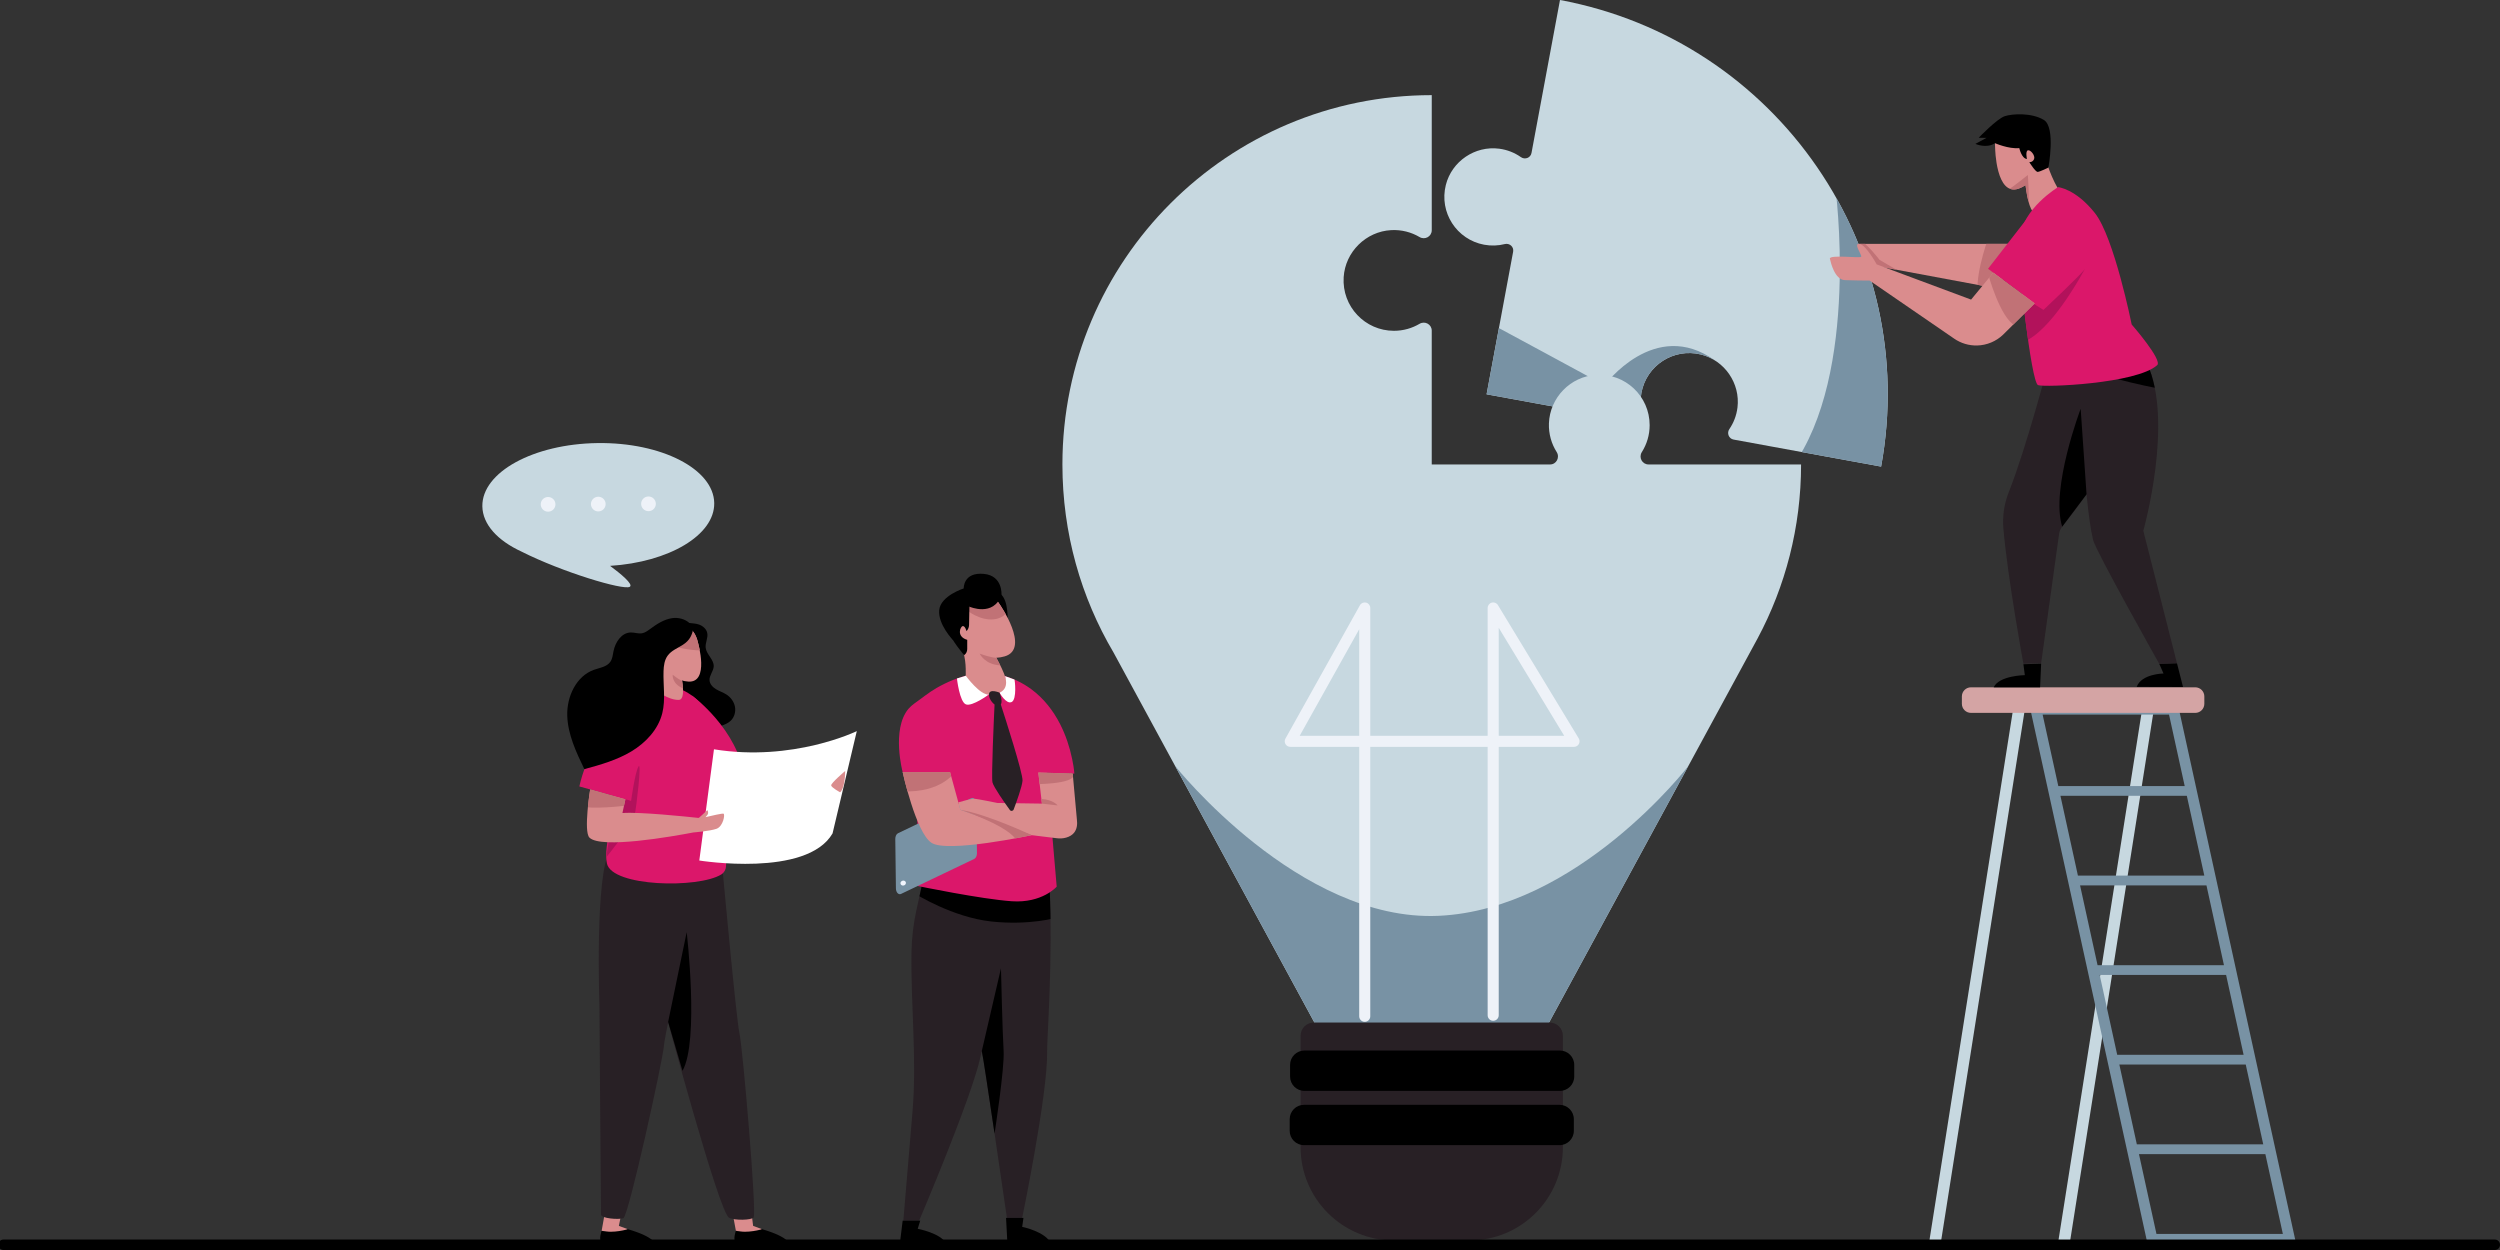 <?xml version="1.0" encoding="utf-8"?>
<!-- Generator: Adobe Illustrator 27.1.1, SVG Export Plug-In . SVG Version: 6.00 Build 0)  -->
<svg version="1.1" id="Layer_1" xmlns="http://www.w3.org/2000/svg" xmlns:xlink="http://www.w3.org/1999/xlink" x="0px" y="0px"
	 width="200px" height="100px" viewBox="0 0 200 100" style="enable-background:new 0 0 200 100;" xml:space="preserve">
<rect x="0" y="0" width="200" height="100" fill="#333333" stroke="none"/>
<style type="text/css">
	.st0{fill:#C7D8E0;}
	.st1{fill:#7892A4;}
	.st2{fill:#D4A4A4;}
	.st3{clip-path:url(#XMLID_00000052794669871305365510000006342545307196912545_);fill:#C17276;}
	.st4{clip-path:url(#XMLID_00000098941275261308850440000016859303595107792041_);}
	.st5{clip-path:url(#XMLID_00000016068461671131542960000010265335815937841336_);fill:#7892A4;}
	.st6{clip-path:url(#XMLID_00000028295992701885961740000012501802047894444442_);fill:#C17276;}
	.st7{fill:#DB176A;}
	.st8{fill:#B2125B;}
	.st9{clip-path:url(#XMLID_00000004528553843223863620000001491348292455385224_);fill:#C17276;}
	.st10{clip-path:url(#XMLID_00000047052586380378339730000003106496544058982327_);fill:#7892A4;}
	.st11{fill:#282025;}
	.st12{fill:#EEF2F8;}
	.st13{clip-path:url(#XMLID_00000022534410591622295040000009076312498270717848_);}
	.st14{clip-path:url(#XMLID_00000170236877254187500590000011874319408423915909_);fill:#C17276;}
	.st15{fill:#C17276;}
	.st16{fill:#F2F6FE;}
	.st17{clip-path:url(#XMLID_00000174583502197894588310000016520199369841718428_);fill:#C17276;}
	.st18{clip-path:url(#XMLID_00000177460746036965479370000001980515365160395449_);fill:#C17276;}
	.st19{fill:#FFFFFF;}
	.st20{fill:#DA8C8D;}
	.st21{clip-path:url(#XMLID_00000065753394566961576560000015469590060351652009_);fill:#C17276;}
	.st22{clip-path:url(#XMLID_00000134247514108493130570000011592102751048396204_);fill:#C17276;}
</style>
<g>
	<g>
		<g>
			<polygon class="st0" points="154.314,99.485 155.253,99.494 162.184,55.503 161.245,55.494 			"/>
			<polygon class="st0" points="164.636,99.485 165.575,99.494 172.506,55.503 171.567,55.494 			"/>
			<path class="st1" d="M162.35,56.386l9.449,43.107h0.444h0.444h10.112h0.444h0.444
				l-9.449-43.107h-0.444h-0.444h-10.112h-0.444H162.35z M173.522,57.166l1.254,5.718
				h-10.112l-1.254-5.718H173.522z M169.376,84.382l-1.4-6.386h10.112l1.4,6.386
				H169.376z M179.659,85.162l1.4,6.386h-10.112l-1.4-6.386H179.659z M167.805,77.216
				l-1.4-6.386h10.112l1.4,6.386H167.805z M166.234,70.05l-1.4-6.386h10.112
				l1.4,6.386H166.234z M172.517,98.714l-1.4-6.386h10.112l1.4,6.386H172.517z"
				/>
		</g>
		<path class="st2" d="M157.678,57.031h17.941c0.402,0,0.728-0.326,0.728-0.728V55.713
			c0-0.402-0.326-0.728-0.728-0.728h-17.941c-0.402,0-0.728,0.326-0.728,0.728v0.591
			C156.95,56.706,157.276,57.031,157.678,57.031z"/>
	</g>
	<g>
		<g>
			<defs>
				<polygon id="XMLID_1726_" points="161.045,19.508 148.757,19.512 149.664,21.196 
					159.961,23.115 				"/>
			</defs>
			<use xlink:href="#XMLID_1726_"  style="overflow:visible;fill:#DA8C8D;"/>
			<clipPath id="XMLID_00000034808597387648497170000004703128476882845628_">
				<use xlink:href="#XMLID_1726_"  style="overflow:visible;"/>
			</clipPath>
			<path style="clip-path:url(#XMLID_00000034808597387648497170000004703128476882845628_);fill:#C17276;" d="
				M159.155,18.785c0,0-1.071,2.776-0.949,4.553c0.122,1.777,0,0,0,0l2.702-1.339
				l0.292-3.043L159.155,18.785z"/>
			<path style="clip-path:url(#XMLID_00000034808597387648497170000004703128476882845628_);fill:#C17276;" d="
				M151.719,21.579l-1.361-0.795c0,0-0.939-1.267-1.784-1.747c-0.845-0.48,0,0,0,0
				l0.853,2.898L151.719,21.579"/>
		</g>
		<g>
			<g>
				<defs>
					<path id="XMLID_1725_" d="M170.444,29.059l-6.607,0.154c0,0-1.712,6.553-3.142,10.177
						c-0.364,0.923-0.511,1.917-0.424,2.906c0.362,4.096,1.601,10.808,1.601,10.808
						l1.419-0.045l1.435-10.346c0.03-0.211,0.116-0.41,0.248-0.578
						C166.83,39.786,172.574,32.324,170.444,29.059z"/>
				</defs>
				<use xlink:href="#XMLID_1725_"  style="overflow:visible;fill:#282025;"/>
				<clipPath id="XMLID_00000036947767879604031620000000254604238562649257_">
					<use xlink:href="#XMLID_1725_"  style="overflow:visible;"/>
				</clipPath>
			</g>
			<path d="M163.292,53.093l-1.419,0.045l0.113,0.873c0,0-2.059,0.027-2.49,0.973
				h3.711L163.292,53.093z"/>
			<path d="M174.158,53.058l-1.419,0.045l0.342,0.777c0,0-1.755,0.015-2.146,1.069
				l3.708,0.011L174.158,53.058z"/>
			<g>
				<defs>
					<path id="XMLID_1724_" d="M166.303,29.059c0,0,0.333,10.852,1.15,14.156
						c0.219,0.885,5.286,9.889,5.286,9.889l1.419-0.045l-2.692-10.594
						c0,0,2.474-8.767,0.291-13.406H166.303z"/>
				</defs>
				<use xlink:href="#XMLID_1724_"  style="overflow:visible;fill:#282025;"/>
				<clipPath id="XMLID_00000170981594913472412620000000494551466420204972_">
					<use xlink:href="#XMLID_1724_"  style="overflow:visible;"/>
				</clipPath>
				<path style="clip-path:url(#XMLID_00000170981594913472412620000000494551466420204972_);" d="M173.328,31.196
					c0,0-5.464-0.919-7.025-2.138c-1.561-1.219,0,0,0,0l6.202-0.534L173.328,31.196z"/>
			</g>
			<path d="M166.923,39.544l-0.469-6.843c0,0-2.427,6.391-1.479,9.434L166.923,39.544z"/>
		</g>
		<g>
			<defs>
				<path id="XMLID_1723_" d="M119.938,11.896c0.651,0.085,1.239,0.325,1.736,0.675
					c0.324,0.228,0.774,0.057,0.846-0.333L124.799,0
					c17.392,3.238,28.876,19.938,25.69,37.328l-11.801-2.162
					c-0.387-0.071-0.561-0.516-0.339-0.841c0.339-0.495,0.57-1.078,0.649-1.723
					c0.236-1.93-1.029-3.771-2.915-4.241c-2.194-0.546-4.363,0.871-4.77,3.061
					c-0.104,0.559-0.082,1.111,0.045,1.629c0.093,0.379-0.224,0.73-0.608,0.66
					l-11.823-2.166l2.124-11.409c0.072-0.387-0.284-0.707-0.666-0.611
					c-0.527,0.133-1.09,0.157-1.659,0.051c-2.192-0.408-3.61-2.58-3.06-4.776
					C116.14,12.905,118,11.642,119.938,11.896z"/>
			</defs>
			<use xlink:href="#XMLID_1723_"  style="overflow:visible;fill:#C7D8E0;"/>
			<clipPath id="XMLID_00000113312612136622110920000012327873834922603955_">
				<use xlink:href="#XMLID_1723_"  style="overflow:visible;"/>
			</clipPath>
			<path style="clip-path:url(#XMLID_00000113312612136622110920000012327873834922603955_);fill:#7892A4;" d="
				M146.824,14.97c0,0,2.026,14.917-3.493,22.448l8.523,1.174
				C151.854,38.591,153.182,20.69,146.824,14.97z"/>
			<path style="clip-path:url(#XMLID_00000113312612136622110920000012327873834922603955_);fill:#7892A4;" d="
				M118.14,25.291c0.369,0.184,10.228,5.529,10.228,5.529s4.005-5.447,8.821-1.986
				c4.816,3.461,0,0,0,0l-7.531,7.055l-13.638-3.041L118.14,25.291z"/>
		</g>
		<g>
			<g>
				<g>
					<g>
						<g>
							<g>
								<defs>
									<path id="XMLID_1722_" d="M161.502,15.086c-1.834,0.657-1.891-3.242-1.891-3.242
										c-0.194-2.533,2.3-2.479,3.342-1.311c0.338,0.379,0.496,0.923,0.494,1.507
										c0.236,0.896,0.697,2.347,1.415,3.402c0,0-0.986,1.355-1.902,1.604
										c-0.508,0.138-0.779-1.102-0.919-2.233
										C161.873,14.923,161.694,15.017,161.502,15.086z"/>
								</defs>
								<use xlink:href="#XMLID_1722_"  style="overflow:visible;fill:#DA8C8D;"/>
								<clipPath id="XMLID_00000158715300576280218110000003015209088620043944_">
									<use xlink:href="#XMLID_1722_"  style="overflow:visible;"/>
								</clipPath>
								<path style="clip-path:url(#XMLID_00000158715300576280218110000003015209088620043944_);fill:#C17276;" d="
									M160.781,15.098c0.126-0.054,1.449-1.099,1.449-1.099
									s0.12,1.773,0.052,2.146c-0.069,0.374,0,0,0,0l-0.407-0.932
									C161.875,15.213,160.962,15.398,160.781,15.098"/>
							</g>
						</g>
					</g>
				</g>
			</g>
			<g>
				<path class="st7" d="M164.65,14.97c0,0-2.867,1.705-3.096,4.171
					c-0.164,1.758,0.937,11.427,1.484,11.667c0.456,0.199,7.871-0.102,9.536-1.594
					c0.451-0.405-2.04-3.256-2.04-3.256s-1.401-6.975-2.945-8.917
					C166.044,15.097,164.65,14.97,164.65,14.97z"/>
				<path class="st7" d="M163.045,16.351l-4.004,5.151l4.435,3.292
					c0,0,5.257-4.774,4.862-5.676C167.944,18.215,164.769,15.362,163.045,16.351z"/>
				<path class="st8" d="M161.797,23.739l1.679,1.054c0,0,3.025-2.833,3.312-3.278
					c0,0-2.326,4.44-4.545,5.665C162.243,27.179,161.829,24.162,161.797,23.739z"/>
			</g>
			<g>
				<defs>
					<path id="XMLID_1721_" d="M159.458,21.819l-1.772,2.149l-7.549-2.814
						c-0-0-0.858-1.57-1.38-1.643c-0.522-0.073,0.216,0.893,0.138,1.029
						c-0.078,0.136-2.584-0.194-2.504,0.161s0.399,1.674,1.197,1.709
						c0.632,0.028,1.604,0.034,1.982,0.035l6.77,4.65
						c0.538,0.37,1.179,0.56,1.832,0.544c0.774-0.019,1.513-0.326,2.072-0.862
						l2.528-2.506L159.458,21.819z"/>
				</defs>
				<use xlink:href="#XMLID_1721_"  style="overflow:visible;fill:#DA8C8D;"/>
				<clipPath id="XMLID_00000147207499018911237640000012427315827728522393_">
					<use xlink:href="#XMLID_1721_"  style="overflow:visible;"/>
				</clipPath>
				<path style="clip-path:url(#XMLID_00000147207499018911237640000012427315827728522393_);fill:#C17276;" d="
					M159.042,21.885c0,0,0.943,3.536,2.18,4.174l2.184-2.242l-3.749-2.609
					L159.042,21.885z"/>
			</g>
			<path d="M159.6,11.453c0,0,1.083,0.48,1.944,0.396c0,0,0.178,0.824,0.609,0.872
				c0,0-0.133-0.635,0.077-0.695c0.21-0.06,0.605,0.419,0.498,0.695
				c-0.108,0.276-0.383,0.252-0.383,0.252s0.491,0.791,0.671,0.779
				c0.18-0.012,0.855-0.344,0.855-0.344s0.606-3.226-0.364-3.813
				c-0.97-0.587-2.504-0.503-3.127-0.3c-0.623,0.204-2.085,1.725-2.085,1.725
				l0.623,0.012l-0.887,0.479C158.031,11.512,158.916,11.91,159.6,11.453z"/>
		</g>
	</g>
</g>
<g>
	<g>
		<defs>
			<path id="XMLID_1720_" d="M84.993,37.159c-0-16.319,13.228-29.548,29.547-29.548v10.808
				c0,0.5-0.544,0.801-0.974,0.546c-0.658-0.39-1.437-0.598-2.267-0.555
				c-2.024,0.106-3.681,1.746-3.806,3.768c-0.145,2.342,1.712,4.286,4.022,4.286
				c0.749,0,1.449-0.204,2.05-0.56c0.43-0.255,0.974,0.045,0.974,0.545v10.708
				h9.462c0.511,0,0.806-0.563,0.533-0.994c-0.417-0.659-0.648-1.446-0.62-2.29
				c0.069-2.054,1.72-3.756,3.771-3.883c2.342-0.145,4.287,1.711,4.287,4.022
				c0,0.793-0.229,1.531-0.624,2.154c-0.273,0.43,0.026,0.99,0.535,0.99h12.203
				c0,5.03-1.259,9.766-3.476,13.913h0l-0,0
				c-0.059,0.111-0.12,0.222-0.18,0.332l-17.345,31.95h-8.546h-8.546
				L89.08,52.197C86.483,47.796,84.993,42.658,84.993,37.159z"/>
		</defs>
		<use xlink:href="#XMLID_1720_"  style="overflow:visible;fill:#C7D8E0;"/>
		<clipPath id="XMLID_00000176735455000664084260000009285377199565559684_">
			<use xlink:href="#XMLID_1720_"  style="overflow:visible;"/>
		</clipPath>
		<path style="clip-path:url(#XMLID_00000176735455000664084260000009285377199565559684_);fill:#7892A4;" d="
			M135.068,61.283c0,0-8.845,11.485-19.991,11.983
			c-11.147,0.498-21.064-11.983-21.064-11.983l10.229,22.76h21.697L135.068,61.283"/>
	</g>
	<path class="st11" d="M111.511,99.234h6.059c4.121,0,7.462-3.341,7.462-7.462v-8.912
		c0-0.584-0.473-1.058-1.058-1.058h-18.869c-0.584,0-1.058,0.473-1.058,1.058
		v8.912C104.049,95.893,107.389,99.234,111.511,99.234z"/>
	<path d="M104.355,87.271h20.436c0.634,0,1.148-0.514,1.148-1.148v-0.932
		c0-0.634-0.514-1.148-1.148-1.148h-20.436c-0.634,0-1.148,0.514-1.148,1.148
		v0.932C103.207,86.757,103.721,87.271,104.355,87.271z"/>
	<path d="M104.323,91.613h20.436c0.634,0,1.148-0.514,1.148-1.148v-0.932
		c0-0.634-0.514-1.148-1.148-1.148h-20.436c-0.634,0-1.148,0.514-1.148,1.148
		v0.932C103.174,91.099,103.688,91.613,104.323,91.613z"/>
	<g>
		<path class="st12" d="M108.737,81.302V59.748h-5.516c-0.157,0-0.302-0.083-0.382-0.219
			c-0.08-0.135-0.081-0.303-0.005-0.44l5.959-10.667
			c0.098-0.176,0.302-0.262,0.498-0.213c0.195,0.051,0.331,0.227,0.331,0.429
			v10.224h9.39v-10.224c0-0.199,0.132-0.373,0.324-0.427
			c0.192-0.055,0.395,0.026,0.498,0.197l6.467,10.667
			c0.083,0.137,0.086,0.308,0.007,0.447c-0.078,0.14-0.226,0.226-0.386,0.226
			h-6.024v21.472c0,0.245-0.198,0.443-0.443,0.443s-0.443-0.198-0.443-0.443v-21.472
			h-9.39v21.554c0,0.245-0.198,0.443-0.443,0.443
			C108.936,81.745,108.737,81.547,108.737,81.302z M108.737,50.339l-4.761,8.523h4.761
			V50.339z M119.899,50.223v8.639h5.237L119.899,50.223z"/>
	</g>
</g>
<g>
	<g>
		<defs>
			<path id="XMLID_1719_" d="M73.817,70.527l-0.493,2.23
				c-0.249,1.127-0.388,2.276-0.405,3.43c-0.063,4.261,0.438,8.492,0.081,12.753
				c0,0-0.733,8.714-0.733,8.714h1.265c0,0,4.157-9.736,4.899-13.07
				c0.034-0.154,0.072-0.32,0.113-0.497c0.141,0.452,2.042,13.568,2.042,13.568
				l1.148-0.019c0,0,2.107-10.133,2.037-13.548
				c-0.02-0.973,0.483-7.23,0.184-13.445L73.817,70.527"/>
		</defs>
		<use xlink:href="#XMLID_1719_"  style="overflow:visible;fill:#282025;"/>
		<clipPath id="XMLID_00000017486700905412793820000013173961147443278761_">
			<use xlink:href="#XMLID_1719_"  style="overflow:visible;"/>
		</clipPath>
		<path style="clip-path:url(#XMLID_00000017486700905412793820000013173961147443278761_);" d="M78.543,84.086
			l1.535-6.623c0,0,0.121,5.242,0.211,6.598c0.09,1.356-0.724,6.628-0.724,6.628
			L78.543,84.086"/>
		<path style="clip-path:url(#XMLID_00000017486700905412793820000013173961147443278761_);" d="M84.61,73.385
			c-0.034,0.026-2.239,0.667-5.315,0.333s-6.024-2.182-6.024-2.182l0.128-1.382
			l11.331,0.231L84.61,73.385z"/>
	</g>
	<g>
		<defs>
			<path id="XMLID_1718_" d="M73.412,70.878l-0.036-9.111h-1.164c0,0-0.909-3.407,0.458-5.054
				c0,0,0.001-0.001,0.002-0.002c0.138-0.16,0.298-0.306,0.482-0.435
				c0.597-0.417,1.141-0.878,1.778-1.242c0.861-0.492,1.79-0.877,2.764-1.077
				c1.677-0.344,3.416,0.166,4.782,1.161c1.002,0.73,1.781,1.725,2.339,2.826
				c0.441,0.87,0.753,1.805,0.952,2.759c0.081,0.389,0.153,0.788,0.177,1.185
				l-2.194-0.064l0.784,9.109c0,0-1.155,1.332-3.589,1.167
				C78.513,71.935,73.412,70.878,73.412,70.878z"/>
		</defs>
		<use xlink:href="#XMLID_1718_"  style="overflow:visible;fill:#DB176A;"/>
		<clipPath id="XMLID_00000060730363083179737860000008417692850231803566_">
			<use xlink:href="#XMLID_1718_"  style="overflow:visible;"/>
		</clipPath>
	</g>
	<g>
		<g>
			<g>
				<g>
					<path d="M80.609,49.419c0,0-3.1,0.552-3.77-0.621c0,0,1.989-1.493,2.899-1.396
						S80.609,49.419,80.609,49.419"/>
					<g>
						<defs>
							<path id="XMLID_1717_" d="M76.572,50.637c-0.23-0.679-0.266-1.402,0.021-2.07
								c0.191-0.445,0.488-0.866,0.89-1.145c0.976-0.678,1.932,0.019,2.469,0.892
								c0,0,2.521,3.583,0.42,4.197c-0.223,0.065-0.446,0.101-0.666,0.112
								c0.618,1.12,1.169,2.379,0.635,2.632c-1.833,0.871-3.074-0.445-3.074-0.445
								c-0.029-0.966,0.069-1.679-0.194-2.607
								c-0.133-0.47-0.287-0.933-0.443-1.396
								C76.611,50.751,76.592,50.694,76.572,50.637z"/>
						</defs>
						<use xlink:href="#XMLID_1717_"  style="overflow:visible;fill:#DA8C8D;"/>
						<clipPath id="XMLID_00000029040128660422309970000004253646541526083741_">
							<use xlink:href="#XMLID_1717_"  style="overflow:visible;"/>
						</clipPath>
						<path style="clip-path:url(#XMLID_00000029040128660422309970000004253646541526083741_);fill:#C17276;" d="
							M80.587,48.941c0,0-0.386,0.698-1.491,0.608
							c-1.105-0.091-1.989-0.925-1.989-0.925l2.559-0.914L80.587,48.941z"/>
					</g>
				</g>
				<path class="st15" d="M79.706,52.623c0,0-0.344,0.021-1.332-0.333
					c0,0,0.388,0.873,1.648,0.94C80.022,53.231,79.829,52.844,79.706,52.623z"/>
			</g>
			<path d="M77.553,48.533l-0.028,1.464c-0.003,0.185-0.077,0.362-0.205,0.495l0,0
				c0,0-0.105-0.428-0.299-0.405s-0.54,0.838,0.358,1.101l-0.001,0.744
				c-0,0.191-0.092,0.371-0.247,0.482l0,0c0,0-1.069-1.257-1.262-1.944
				C75.868,50.471,76.559,49.235,77.553,48.533z"/>
		</g>
	</g>
	<path d="M72.213,97.654h1.405l-0.201,0.65c0,0,1.873,0.353,2.275,1.187h-3.705
		L72.213,97.654z"/>
	<path d="M80.484,97.432l1.393,0.003l-0.103,0.712c0,0,1.874,0.391,2.278,1.305
		l-3.462-0.007L80.484,97.432z"/>
	<g>
		<path class="st1" d="M72.083,71.514l5.855-2.8c0.133-0.064,0.222-0.251,0.219-0.46
			l-0.05-3.954c-0.004-0.317-0.21-0.538-0.41-0.442l-5.855,2.8
			c-0.133,0.064-0.222,0.251-0.219,0.46l0.05,3.954
			C71.676,71.389,71.882,71.61,72.083,71.514z"/>
		<path class="st16" d="M72.043,70.71c0.031,0.105,0.151,0.162,0.268,0.127
			c0.117-0.035,0.187-0.148,0.156-0.253s-0.151-0.162-0.268-0.127
			S72.012,70.605,72.043,70.71z"/>
	</g>
	<g>
		<g>
			<defs>
				<path id="XMLID_1716_" d="M76.004,61.767l0.826,3.017l5.703,2.029
					c0,0-6.776,1.458-8.027,0.604c-1.251-0.855-2.294-5.65-2.294-5.65H76.004z"/>
			</defs>
			<use xlink:href="#XMLID_1716_"  style="overflow:visible;fill:#DA8C8D;"/>
			<clipPath id="XMLID_00000079456175011844537870000014639665846046195846_">
				<use xlink:href="#XMLID_1716_"  style="overflow:visible;"/>
			</clipPath>
			<path style="clip-path:url(#XMLID_00000079456175011844537870000014639665846046195846_);fill:#C17276;" d="
				M76.383,61.767c0,0-1.022,1.661-4.171,1.544l-0.393-1.554L76.383,61.767z"/>
		</g>
		<g>
			<defs>
				<path id="XMLID_1715_" d="M76.83,64.784l5.703,2.029l2.015,0.246
					c0.482,0.068,1.079-0.064,1.382-0.445l0,0
					c0.231-0.291,0.27-0.676,0.222-1.044l-0.335-3.687l-2.751-0.079l0.288,2.485
					l-3.566-0.052c0,0-1.563-0.328-1.854-0.334c-0.29-0.006-1.268,0.286-1.268,0.286
					L76.83,64.784z"/>
			</defs>
			<use xlink:href="#XMLID_1715_"  style="overflow:visible;fill:#DA8C8D;"/>
			<clipPath id="XMLID_00000091017408221005726700000016152732142091968643_">
				<use xlink:href="#XMLID_1715_"  style="overflow:visible;"/>
			</clipPath>
			<path style="clip-path:url(#XMLID_00000091017408221005726700000016152732142091968643_);fill:#C17276;" d="
				M85.897,61.984c0.028,0.758-3.097,0.749-3.097,0.749l-0.267-1.299l3.329-0.036
				L85.897,61.984z"/>
		</g>
		<path class="st15" d="M82.533,66.813c0,0-3.526-1.671-5.703-2.029
			c0,0,3.447,1.115,4.388,2.288L82.533,66.813z"/>
		<path class="st15" d="M83.355,64.289l1.255,0.145c0,0-0.337-0.457-1.315-0.524
			L83.355,64.289z"/>
	</g>
	<path d="M80.12,47.589c0,0,0.115-1.529-1.397-1.677
		c-1.68-0.164-1.626,1.162-1.626,1.162s-1.856,0.59-1.96,1.734
		c-0.104,1.145,1.081,2.373,1.081,2.373l1.335-2.648
		C77.553,48.533,79.484,49.387,80.12,47.589z"/>
	<g>
		<path class="st19" d="M79.116,55.553c0,0-1.324,0.982-1.837,0.8
			c-0.513-0.182-0.724-2.074-0.724-2.074l0.707-0.22
			C77.262,54.059,78.42,55.653,79.116,55.553z"/>
		<path class="st19" d="M79.958,55.409c0,0,0.543,0.968,0.976,0.752
			c0.433-0.216,0.254-1.785,0.219-1.8c-0.035-0.015-0.754-0.272-0.754-0.272
			S80.784,55.078,79.958,55.409z"/>
		<path class="st11" d="M79.116,55.553c0.021-0.491,0.841-0.144,0.841-0.144
			s0.289,0.645,0.11,0.956c0.307,0.943,1.782,5.519,1.735,6.093
			c-0.04,0.484-0.49,1.724-0.708,2.3c-0.05,0.131-0.225,0.154-0.307,0.04
			c-0.4-0.555-1.298-1.828-1.388-2.203c-0.104-0.435,0.12-5.269,0.166-6.234
			C79.326,56.181,79.104,55.839,79.116,55.553z"/>
	</g>
</g>
<g>
	<g>
		<path class="st20" d="M50.227,98.336L49.51,98.072l0.281-1.405l-1.306-0.186l-0.353,1.982
			C48.131,98.464,49.526,98.828,50.227,98.336z"/>
		<path d="M50.227,98.336c0,0-1.16,0.358-2.096,0.128c0,0-0.258,0.66-0.011,1.048
			l4.324,0.071C52.444,99.582,52.464,98.984,50.227,98.336z"/>
	</g>
	<g>
		<path class="st20" d="M60.967,98.336l-0.717-0.264L60.038,96.377h-1.555l0.388,2.086
			C58.872,98.464,60.266,98.828,60.967,98.336z"/>
		<path d="M60.967,98.336c0,0-1.16,0.358-2.096,0.128c0,0-0.258,0.66-0.011,1.048
			l4.324,0.071C63.184,99.582,63.204,98.984,60.967,98.336z"/>
	</g>
	<path class="st11" d="M57.75,68.975c0,0,1.154,12.611,1.409,13.705
		c0.255,1.094,1.396,14.368,1.131,14.717c-0.164,0.217-1.529,0.258-1.968,0.018
		c-0.813-0.445-5.047-16.267-5.047-16.267s-3.564-10.049-2.907-12.173
		C51.025,66.851,57.75,68.975,57.75,68.975z"/>
	<path class="st11" d="M55.872,70.194c0,0-2.677,12.378-2.761,13.498
		c-0.084,1.12-2.827,13.619-3.241,13.762c-0.411,0.141-1.782,0.009-1.789-0.279
		c-0.02-0.926-0.125-16.707-0.125-16.707s-0.39-10.655,0.873-12.485
		C50.093,66.153,55.872,70.194,55.872,70.194z"/>
	<path d="M55.923,49.965c0.309,0.11,0.591,0.353,0.657,0.675
		c0.08,0.394-0.174,0.791-0.125,1.19c0.066,0.541,0.664,0.932,0.642,1.476
		c-0.016,0.388-0.354,0.717-0.336,1.106c0.014,0.311,0.258,0.567,0.525,0.727
		c0.268,0.16,0.571,0.255,0.833,0.424c0.34,0.22,0.6,0.573,0.677,0.971
		c0.077,0.398-0.042,0.836-0.333,1.119c-0.198,0.193-0.46,0.305-0.721,0.397
		c-0.701,0.248-1.444,0.378-2.188,0.382c-0.472-0.695-0.945-1.39-1.417-2.086
		c-0.521-0.766-1.052-1.557-1.254-2.461c-0.174-0.777-0.061-1.602,0.268-2.323
		c0.165-0.361,0.384-0.698,0.65-0.993c0.242-0.268,0.556-0.576,0.901-0.704
		c0.149-0.055,0.301-0.04,0.456-0.024C55.417,49.87,55.677,49.878,55.923,49.965z
		"/>
	<g>
		<defs>
			<path id="XMLID_1714_" d="M57.7,69.958c0.225-0.138,0.365-0.379,0.38-0.643
				c0.099-1.768,0.45-10.428-2.003-13.028c-1.982-2.1-3.788-1.109-3.788-1.109
				s-5.084,2.044-3.281,8.146c0.395,1.338-0.792,4.256-0.452,5.762
				C48.976,70.948,55.858,71.088,57.7,69.958z"/>
		</defs>
		<use xlink:href="#XMLID_1714_"  style="overflow:visible;fill:#DB176A;"/>
		<clipPath id="XMLID_00000183932834821959438280000002226324473288920970_">
			<use xlink:href="#XMLID_1714_"  style="overflow:visible;"/>
		</clipPath>
	</g>
	<path class="st7" d="M55.372,55.657c0,0,3.669,2.655,4.213,6.624
		c0,0-2.284,0.979-3.616,0.924C54.638,63.151,55.372,55.657,55.372,55.657z"/>
	<path class="st19" d="M68.544,58.49c0,0-5.08,2.479-11.427,1.454l-1.173,8.897
		c0,0,8.594,1.391,10.66-2.167L68.544,58.49z"/>
	<g>
		<g>
			<g>
				<g>
					<g>
						<g>
							<g>
								<defs>
									<path id="XMLID_1712_" d="M55.842,51.423c0,0,0.933,3.206-0.77,3.105
										c-1.703-0.101-2.741-2.013-2.162-3.217
										C53.491,50.107,55.368,49.302,55.842,51.423z"/>
								</defs>
								<use xlink:href="#XMLID_1712_"  style="overflow:visible;fill:#DA8C8D;"/>
								<clipPath id="XMLID_00000116218324427968050860000007007337838546757274_">
									<use xlink:href="#XMLID_1712_"  style="overflow:visible;"/>
								</clipPath>
								<path style="clip-path:url(#XMLID_00000116218324427968050860000007007337838546757274_);fill:#C17276;" d="
									M53.338,51.498c-0.195-0.077-0.409-0.187-0.461-0.39
									c-0.06-0.233,0.128-0.456,0.328-0.591
									c0.493-0.333,1.12-0.408,1.714-0.367c0.438,0.031,0.887,0.126,1.265,0.359
									c0.349,0.215,0.672,0.599,0.689,1.028c0.013,0.326-0.284,0.44-0.56,0.472
									c-0.417,0.048-0.859-0.002-1.273-0.061c-0.518-0.074-1.029-0.202-1.521-0.381
									C53.458,51.545,53.398,51.522,53.338,51.498z"/>
							</g>
							<path class="st20" d="M52.747,51.97c0,0,0.235,1.648-0.286,3.25
								c-0,0,0.999,0.788,1.83,0.773c0.831-0.014-0.059-3.022-0.059-3.022
								L52.747,51.97z"/>
						</g>
						<path class="st15" d="M54.568,54.443c0,0-0.118,0.042-0.754-0.464
							c0,0-0.083,0.718,0.826,1.089C54.64,55.068,54.602,54.632,54.568,54.443z"/>
					</g>
				</g>
			</g>
		</g>
	</g>
	<path class="st7" d="M51.424,55.657c0,0-4.012,2.47-5.076,7.259
		c0,0,2.582,0.713,4.139,1.162C51.751,64.442,51.424,55.657,51.424,55.657z"/>
	<path class="st8" d="M50.487,64.078c0,0,0.304-2.257,0.588-2.75
		c0.284-0.493-0.167,3.209-0.294,3.911c-0.128,0.702-2.288,3.356-2.288,3.356
		s0.627-4.11,0.895-4.489C49.656,63.727,50.487,64.078,50.487,64.078z"/>
	<g>
		<g>
			<defs>
				<path id="XMLID_1711_" d="M47.213,63.156c0.906,0.253,2.817,0.793,2.817,0.793
					l-0.236,1.093c1.374-0.102,5.095,0.285,6.093,0.392
					c0.026,0.003,0.079-0.057,0.096-0.072c0.065-0.055,0.129-0.113,0.193-0.171
					c0.082-0.074,0.161-0.15,0.242-0.225c0.041-0.039,0.082-0.078,0.125-0.116
					c0.016-0.014,0.031-0.038,0.055-0.019c0.008,0.007,0.013,0.016,0.018,0.026
					c0.038,0.085,0.049,0.204,0.005,0.289c-0.021,0.04-0.099,0.133-0.182,0.226
					c0.489-0.116,1.335-0.31,1.439-0.28c0.147,0.042-0.021,1.026-0.565,1.214
					c-0.544,0.188-1.839,0.289-1.839,0.289l0,0
					c-1.677,0.321-7.396,1.335-8.318,0.414
					C46.667,66.524,47.213,63.156,47.213,63.156z"/>
			</defs>
			<use xlink:href="#XMLID_1711_"  style="overflow:visible;fill:#DA8C8D;"/>
			<clipPath id="XMLID_00000061442665664257898200000016442346418470621577_">
				<use xlink:href="#XMLID_1711_"  style="overflow:visible;"/>
			</clipPath>
			<path style="clip-path:url(#XMLID_00000061442665664257898200000016442346418470621577_);fill:#C17276;" d="
				M50.407,64.414c0,0-2.21,0.299-3.584,0.163l0.218-1.767l3.5,0.889
				L50.407,64.414z"/>
		</g>
	</g>
	<path d="M54.625,51.587c-0.423,0.269-0.921,0.461-1.215,0.868
		c-0.253,0.349-0.312,0.8-0.327,1.23c-0.038,1.126,0.173,2.275-0.1,3.368
		c-0.326,1.305-1.319,2.365-2.472,3.058c-1.153,0.693-2.464,1.068-3.763,1.42
		c-0.656-1.363-1.325-2.777-1.368-4.289c-0.043-1.512,0.716-3.157,2.142-3.66
		c0.465-0.164,1.02-0.231,1.303-0.635c0.172-0.245,0.198-0.558,0.256-0.852
		c0.142-0.72,0.642-1.482,1.376-1.498c0.304-0.007,0.607,0.118,0.906,0.065
		c0.239-0.043,0.442-0.193,0.637-0.337c0.533-0.391,1.105-0.774,1.759-0.871
		c0.492-0.074,1.031,0.054,1.402,0.395c0.14,0.129,0.269,0.284,0.272,0.484
		c0.003,0.204-0.095,0.433-0.186,0.611C55.111,51.212,54.876,51.427,54.625,51.587z"
		/>
	<path class="st20" d="M67.617,61.674c0,0-1.151,0.979-1.123,1.159
		c0.028,0.18,0.718,0.551,0.718,0.551S67.594,63.139,67.617,61.674z"/>
	<path d="M53.451,81.754l1.484-7.181c0,0,1.017,8.706-0.335,11.094L53.451,81.754z"/>
</g>
<path d="M0.27,100h199.324C199.818,100,200,99.813,200,99.582s-0.182-0.418-0.406-0.418
	H0.27c-0.224,0-0.406,0.187-0.406,0.418S0.045,100,0.27,100z"/>
<g>
	<path class="st0" d="M47.797,35.446c5.123-0.069,9.305,2.081,9.342,4.803
		c0.035,2.565-3.624,4.722-8.332,5.02c0.816,0.605,1.896,1.483,1.575,1.675
		c-0.501,0.3-5.4-1.17-8.671-2.821h0
		c-1.899-0.877-3.103-2.168-3.123-3.623
		C38.551,37.778,42.674,35.516,47.797,35.446z"/>
	<g>
		<path class="st12" d="M51.291,40.309c0.002,0.325,0.266,0.587,0.591,0.585
			c0.325-0.002,0.587-0.266,0.585-0.591c-0.002-0.325-0.266-0.587-0.591-0.585
			C51.552,39.719,51.29,39.984,51.291,40.309z"/>
		<path class="st12" d="M47.275,40.329c0.002,0.325,0.266,0.587,0.591,0.585
			c0.325-0.002,0.587-0.266,0.585-0.591c-0.002-0.325-0.266-0.587-0.591-0.585
			C47.535,39.74,47.273,40.004,47.275,40.329z"/>
		<path class="st12" d="M43.259,40.35c0.002,0.325,0.266,0.587,0.591,0.585
			c0.325-0.002,0.587-0.266,0.585-0.591c-0.002-0.325-0.266-0.587-0.591-0.585
			S43.257,40.025,43.259,40.35z"/>
	</g>
</g>
</svg>

